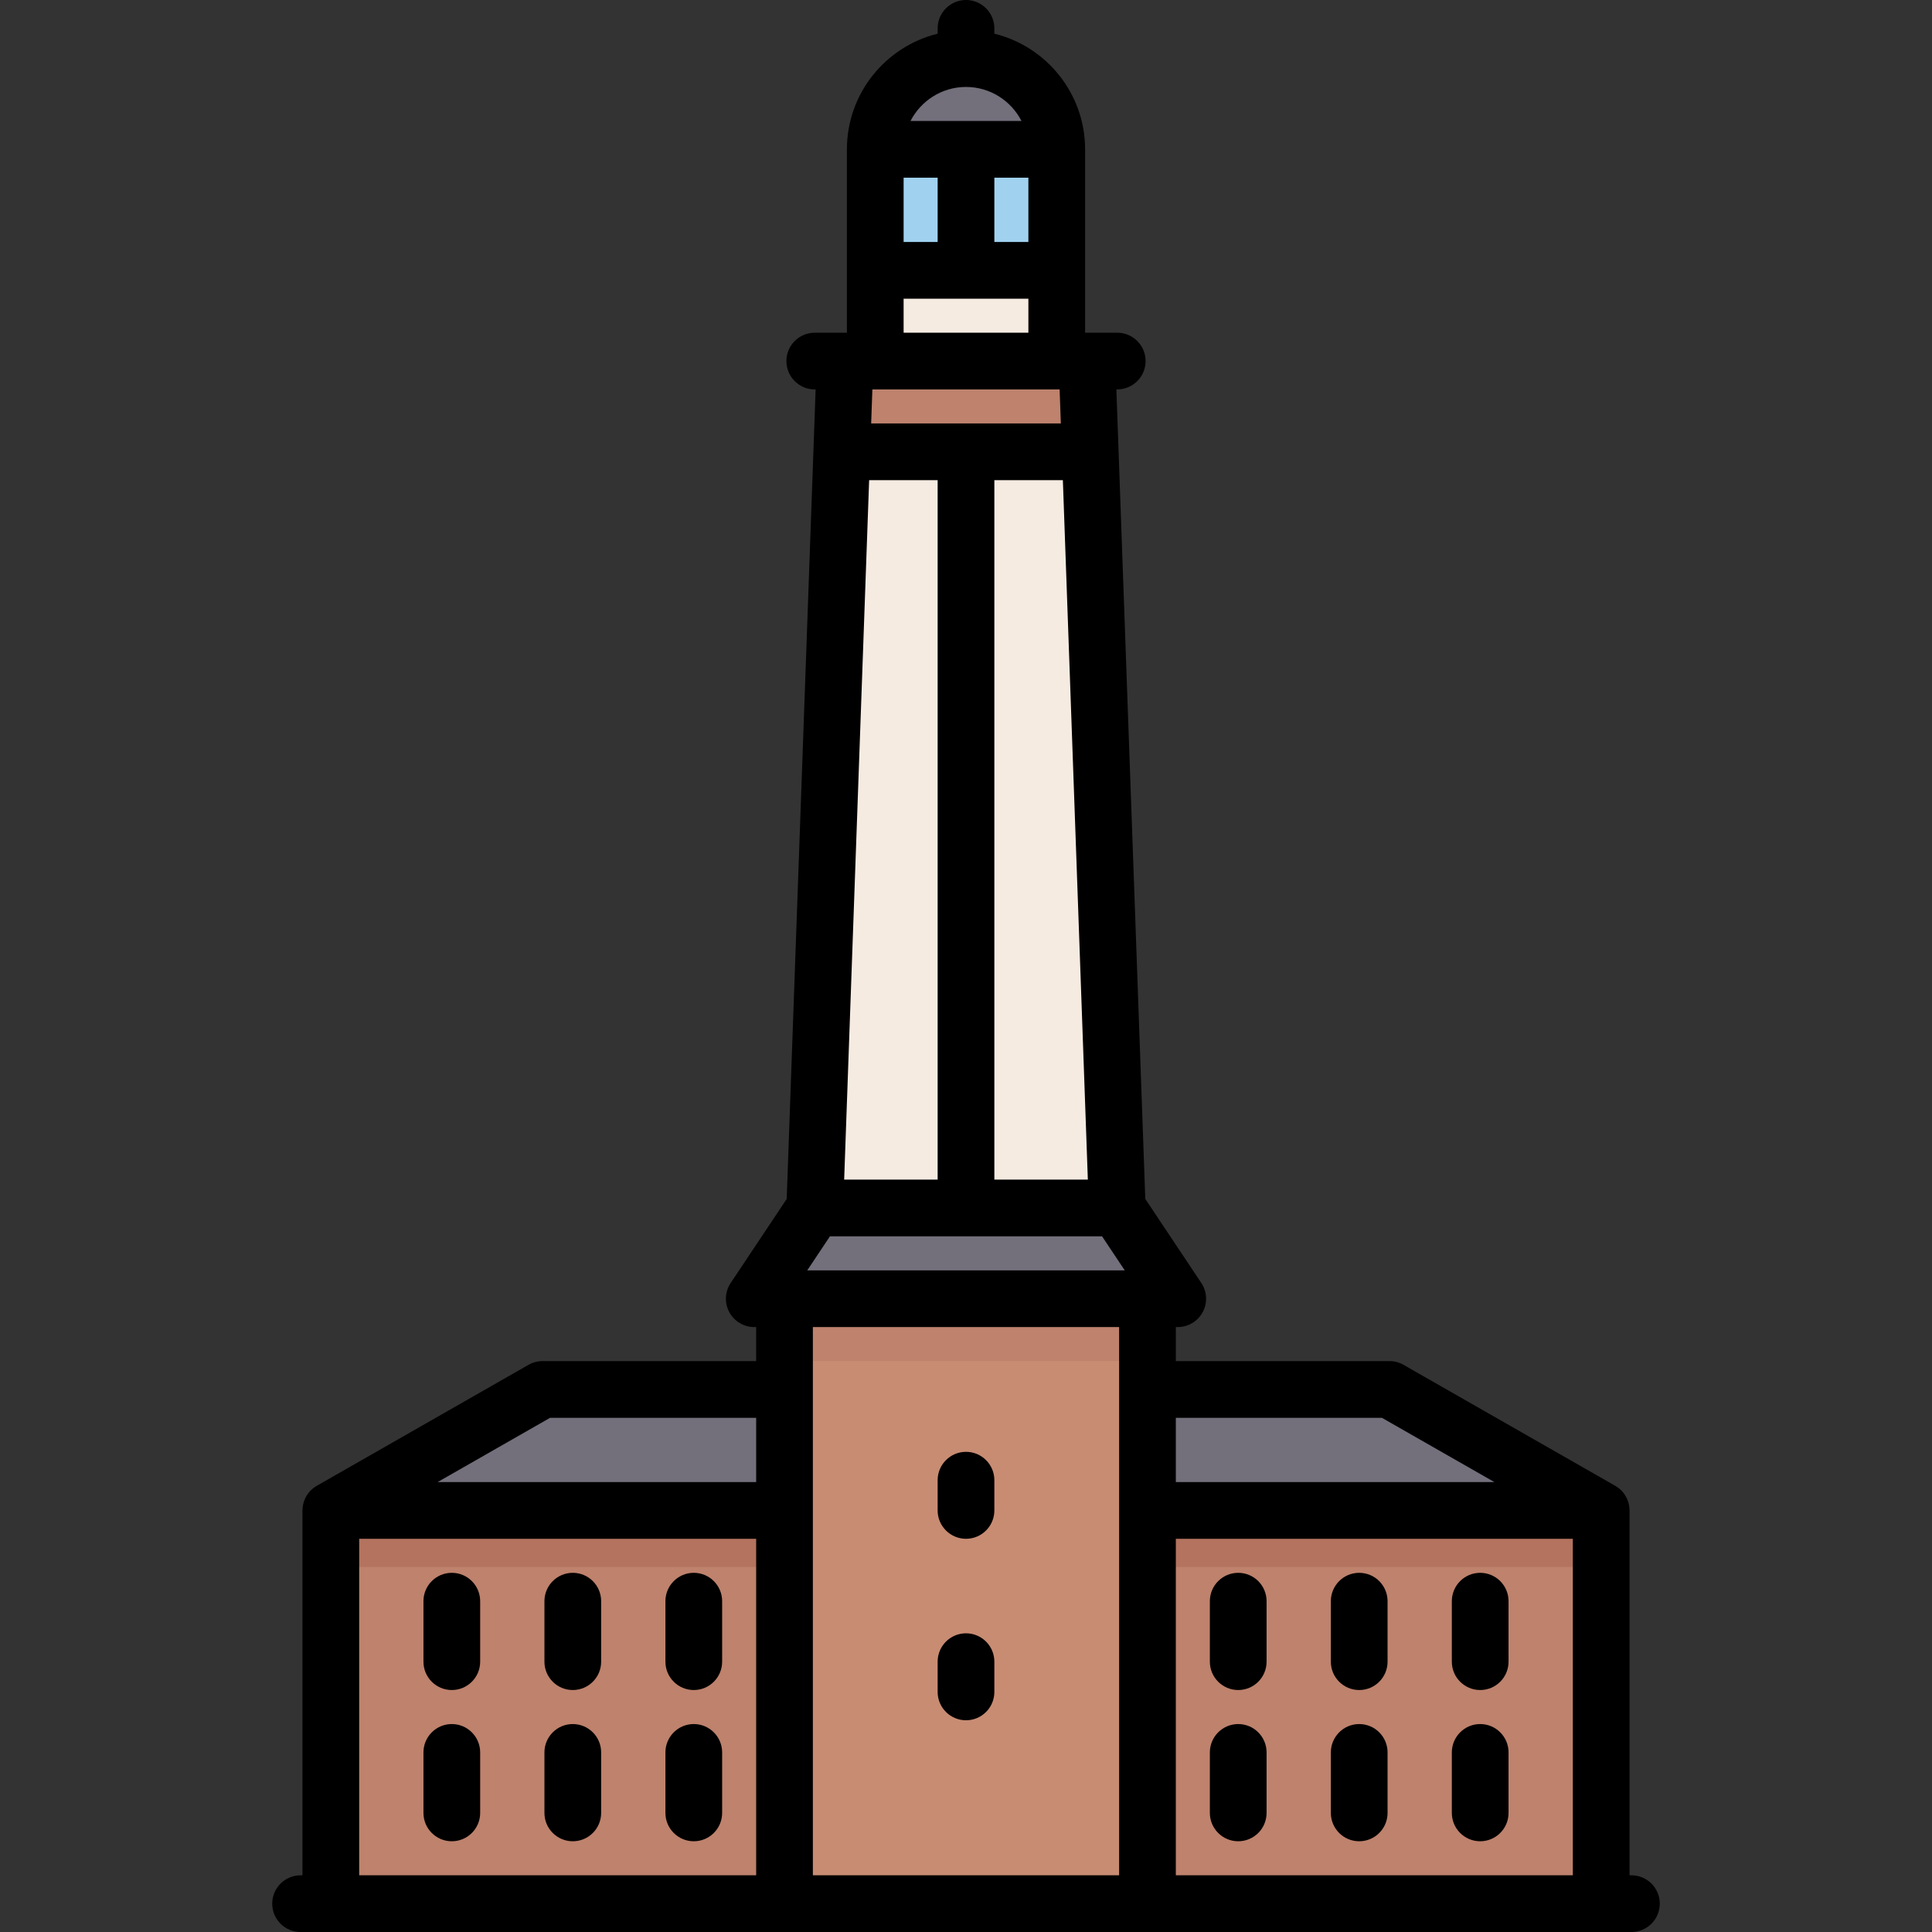 <?xml version="1.0" encoding="iso-8859-1"?>
<!-- Uploaded to: SVG Repo, www.svgrepo.com, Generator: SVG Repo Mixer Tools -->
<svg version="1.1" id="Layer_1" xmlns="http://www.w3.org/2000/svg" xmlns:xlink="http://www.w3.org/1999/xlink" 
	 viewBox="0 0 512 512" xml:space="preserve">
<rect x="0" y="0" width="512" height="512" fill="#333333" stroke="none"/>
<path style="fill:#736F7B;" d="M256,14.696c-13.447,0-24.548,13.694-24.548,24.28h49.096C280.548,26.835,269.447,14.696,256,14.696z
	"/>
<rect x="231.452" y="71.64" style="fill:#F5EBE1;" width="49.096" height="24.047"/>
<polygon style="fill:#C88C73;" points="288.463,95.687 223.537,95.687 215.86,320.395 296.204,320.395 "/>
<polygon style="fill:#BE826D;" points="222.705,120.034 289.344,120.039 288.463,95.687 223.537,95.687 "/>
<polygon style="fill:#F5EBE1;" points="222.705,120.034 215.86,320.395 296.204,320.395 289.344,120.039 "/>
<rect x="87.521" y="400.232" style="fill:#BE826D;" width="336.477" height="105.205"/>
<rect x="87.521" y="400.232" style="fill:#B4735F;" width="336.477" height="15.029"/>
<polygon style="fill:#736F7B;" points="367.718,367.886 144.282,367.886 87.52,400.229 423.995,400.229 "/>
<rect x="207.906" y="343.671" style="fill:#C88C73;" width="96.188" height="161.756"/>
<rect x="207.906" y="343.671" style="fill:#BE826D;" width="96.188" height="17.033"/>
<rect x="231.452" y="38.976" style="fill:#A0D2F0;" width="49.096" height="32.664"/>
<path style="fill:#736F7B;" d="M205.833,336.842l10.026-16.447h80.344l10.616,16.919c3.537,5.606-2.725,6.357-2.725,6.357h-96.188
	C207.906,343.671,201.644,341.667,205.833,336.842z"/>
<path d="M432.344,496.971h-0.501v-96.689c0-0.071-0.009-0.14-0.011-0.21c-0.004-0.153-0.009-0.306-0.023-0.458
	c-0.01-0.118-0.027-0.233-0.043-0.35c-0.017-0.121-0.033-0.242-0.055-0.363c-0.025-0.135-0.057-0.268-0.089-0.4
	c-0.024-0.1-0.048-0.199-0.077-0.299c-0.04-0.138-0.085-0.274-0.133-0.409c-0.033-0.094-0.066-0.188-0.103-0.281
	c-0.051-0.128-0.107-0.255-0.165-0.38c-0.045-0.099-0.091-0.196-0.141-0.294c-0.057-0.111-0.118-0.219-0.18-0.327
	c-0.062-0.107-0.125-0.213-0.193-0.319c-0.059-0.091-0.121-0.18-0.184-0.269c-0.08-0.112-0.161-0.223-0.248-0.332
	c-0.062-0.077-0.127-0.152-0.192-0.227c-0.094-0.108-0.189-0.215-0.29-0.319c-0.072-0.074-0.146-0.144-0.221-0.215
	c-0.099-0.094-0.198-0.186-0.303-0.276c-0.093-0.08-0.191-0.154-0.289-0.228c-0.092-0.071-0.183-0.142-0.28-0.209
	c-0.126-0.088-0.258-0.168-0.389-0.249c-0.059-0.036-0.114-0.078-0.175-0.112l-56.11-32.063c-1.135-0.649-2.421-0.99-3.728-0.99
	h-56.611v-9.018h0.501c2.771,0,5.318-1.525,6.626-3.969s1.164-5.409-0.374-7.714l-14.85-22.274l-7.662-214.529h0.228
	c4.15,0,7.515-3.365,7.515-7.515c0-4.15-3.365-7.515-7.515-7.515h-8.517V39.577c0-14.814-10.261-27.269-24.047-30.651V7.515
	C263.515,3.365,260.15,0,256,0c-4.15,0-7.515,3.365-7.515,7.515v1.412c-13.786,3.381-24.047,15.837-24.047,30.651v48.595h-8.517
	c-4.15,0-7.515,3.365-7.515,7.515c0,4.15,3.365,7.515,7.515,7.515h0.227l-7.662,214.527l-14.849,22.275
	c-1.538,2.306-1.68,5.27-0.374,7.714c1.308,2.443,3.855,3.969,6.626,3.969h0.501v9.018h-56.611c-1.308,0-2.593,0.342-3.728,0.99
	l-56.11,32.063c-0.061,0.035-0.116,0.076-0.175,0.112c-0.131,0.08-0.263,0.161-0.389,0.249c-0.096,0.067-0.187,0.138-0.28,0.209
	c-0.097,0.075-0.195,0.149-0.289,0.228c-0.104,0.089-0.204,0.181-0.303,0.276c-0.075,0.071-0.149,0.141-0.221,0.215
	c-0.101,0.103-0.196,0.21-0.29,0.319c-0.065,0.075-0.13,0.15-0.192,0.227c-0.086,0.108-0.168,0.219-0.247,0.332
	c-0.063,0.089-0.126,0.177-0.185,0.27c-0.067,0.104-0.13,0.21-0.192,0.317c-0.063,0.108-0.124,0.216-0.181,0.328
	c-0.05,0.096-0.095,0.194-0.141,0.293c-0.058,0.125-0.114,0.251-0.165,0.381c-0.036,0.092-0.069,0.185-0.102,0.279
	c-0.048,0.135-0.093,0.272-0.133,0.41c-0.028,0.099-0.052,0.198-0.076,0.299c-0.032,0.133-0.064,0.266-0.089,0.401
	c-0.022,0.119-0.038,0.239-0.055,0.36c-0.016,0.117-0.033,0.233-0.044,0.353c-0.014,0.151-0.019,0.304-0.023,0.456
	c-0.003,0.072-0.012,0.142-0.012,0.213v96.689h-0.501c-4.15,0-7.515,3.365-7.515,7.515S75.505,512,79.656,512h352.689
	c4.15,0,7.515-3.365,7.515-7.515S436.495,496.971,432.344,496.971z M311.609,407.796h105.205v89.174H311.609V407.796z
	 M366.223,375.734l29.808,17.033h-84.423v-17.033H366.223z M230.33,127.249h18.155v185.362H223.71L230.33,127.249z M281.67,127.249
	l6.62,185.362h-24.775V127.249H281.67z M213.932,336.658l6.012-9.018h72.114l6.012,9.018H213.932z M239.468,64.125V47.092h9.018
	v17.033H239.468z M263.515,47.092h9.018v17.033h-9.018V47.092z M256,23.045c6.409,0,11.965,3.673,14.707,9.018h-29.414
	C244.035,26.718,249.591,23.045,256,23.045z M239.468,79.155h33.065v9.018h-33.065V79.155z M280.811,103.202l0.322,9.018h-50.267
	l0.322-9.018H280.811z M296.579,351.687v145.284h-81.159V351.687H296.579z M145.777,375.734h54.615v17.033h-84.423L145.777,375.734z
	 M95.186,407.796h105.205v89.174H95.186V407.796z"/>
<path d="M119.734,416.814c-4.15,0-7.515,3.365-7.515,7.515v16.031c0,4.15,3.365,7.515,7.515,7.515c4.15,0,7.515-3.365,7.515-7.515
	v-16.031C127.249,420.179,123.884,416.814,119.734,416.814z"/>
<path d="M119.734,456.892c-4.15,0-7.515,3.365-7.515,7.515v16.031c0,4.15,3.365,7.515,7.515,7.515c4.15,0,7.515-3.365,7.515-7.515
	v-16.031C127.249,460.257,123.884,456.892,119.734,456.892z"/>
<path d="M151.796,416.814c-4.15,0-7.515,3.365-7.515,7.515v16.031c0,4.15,3.365,7.515,7.515,7.515s7.515-3.365,7.515-7.515v-16.031
	C159.311,420.179,155.947,416.814,151.796,416.814z"/>
<path d="M151.796,456.892c-4.15,0-7.515,3.365-7.515,7.515v16.031c0,4.15,3.365,7.515,7.515,7.515s7.515-3.365,7.515-7.515v-16.031
	C159.311,460.257,155.947,456.892,151.796,456.892z"/>
<path d="M183.859,416.814c-4.15,0-7.515,3.365-7.515,7.515v16.031c0,4.15,3.365,7.515,7.515,7.515s7.515-3.365,7.515-7.515v-16.031
	C191.374,420.179,188.009,416.814,183.859,416.814z"/>
<path d="M183.859,456.892c-4.15,0-7.515,3.365-7.515,7.515v16.031c0,4.15,3.365,7.515,7.515,7.515s7.515-3.365,7.515-7.515v-16.031
	C191.374,460.257,188.009,456.892,183.859,456.892z"/>
<path d="M328.141,416.814c-4.15,0-7.515,3.365-7.515,7.515v16.031c0,4.15,3.365,7.515,7.515,7.515s7.515-3.365,7.515-7.515v-16.031
	C335.656,420.179,332.291,416.814,328.141,416.814z"/>
<path d="M328.141,456.892c-4.15,0-7.515,3.365-7.515,7.515v16.031c0,4.15,3.365,7.515,7.515,7.515s7.515-3.365,7.515-7.515v-16.031
	C335.656,460.257,332.291,456.892,328.141,456.892z"/>
<path d="M360.204,416.814c-4.15,0-7.515,3.365-7.515,7.515v16.031c0,4.15,3.365,7.515,7.515,7.515s7.515-3.365,7.515-7.515v-16.031
	C367.718,420.179,364.354,416.814,360.204,416.814z"/>
<path d="M360.204,456.892c-4.15,0-7.515,3.365-7.515,7.515v16.031c0,4.15,3.365,7.515,7.515,7.515s7.515-3.365,7.515-7.515v-16.031
	C367.718,460.257,364.354,456.892,360.204,456.892z"/>
<path d="M392.266,416.814c-4.15,0-7.515,3.365-7.515,7.515v16.031c0,4.15,3.365,7.515,7.515,7.515s7.515-3.365,7.515-7.515v-16.031
	C399.781,420.179,396.416,416.814,392.266,416.814z"/>
<path d="M392.266,456.892c-4.15,0-7.515,3.365-7.515,7.515v16.031c0,4.15,3.365,7.515,7.515,7.515s7.515-3.365,7.515-7.515v-16.031
	C399.781,460.257,396.416,456.892,392.266,456.892z"/>
<path d="M256,407.796c4.15,0,7.515-3.365,7.515-7.515v-8.016c0-4.15-3.365-7.515-7.515-7.515c-4.15,0-7.515,3.365-7.515,7.515v8.016
	C248.485,404.432,251.85,407.796,256,407.796z"/>
<path d="M256,455.89c4.15,0,7.515-3.365,7.515-7.515v-8.016c0-4.15-3.365-7.515-7.515-7.515c-4.15,0-7.515,3.365-7.515,7.515v8.016
	C248.485,452.526,251.85,455.89,256,455.89z"/>
</svg>